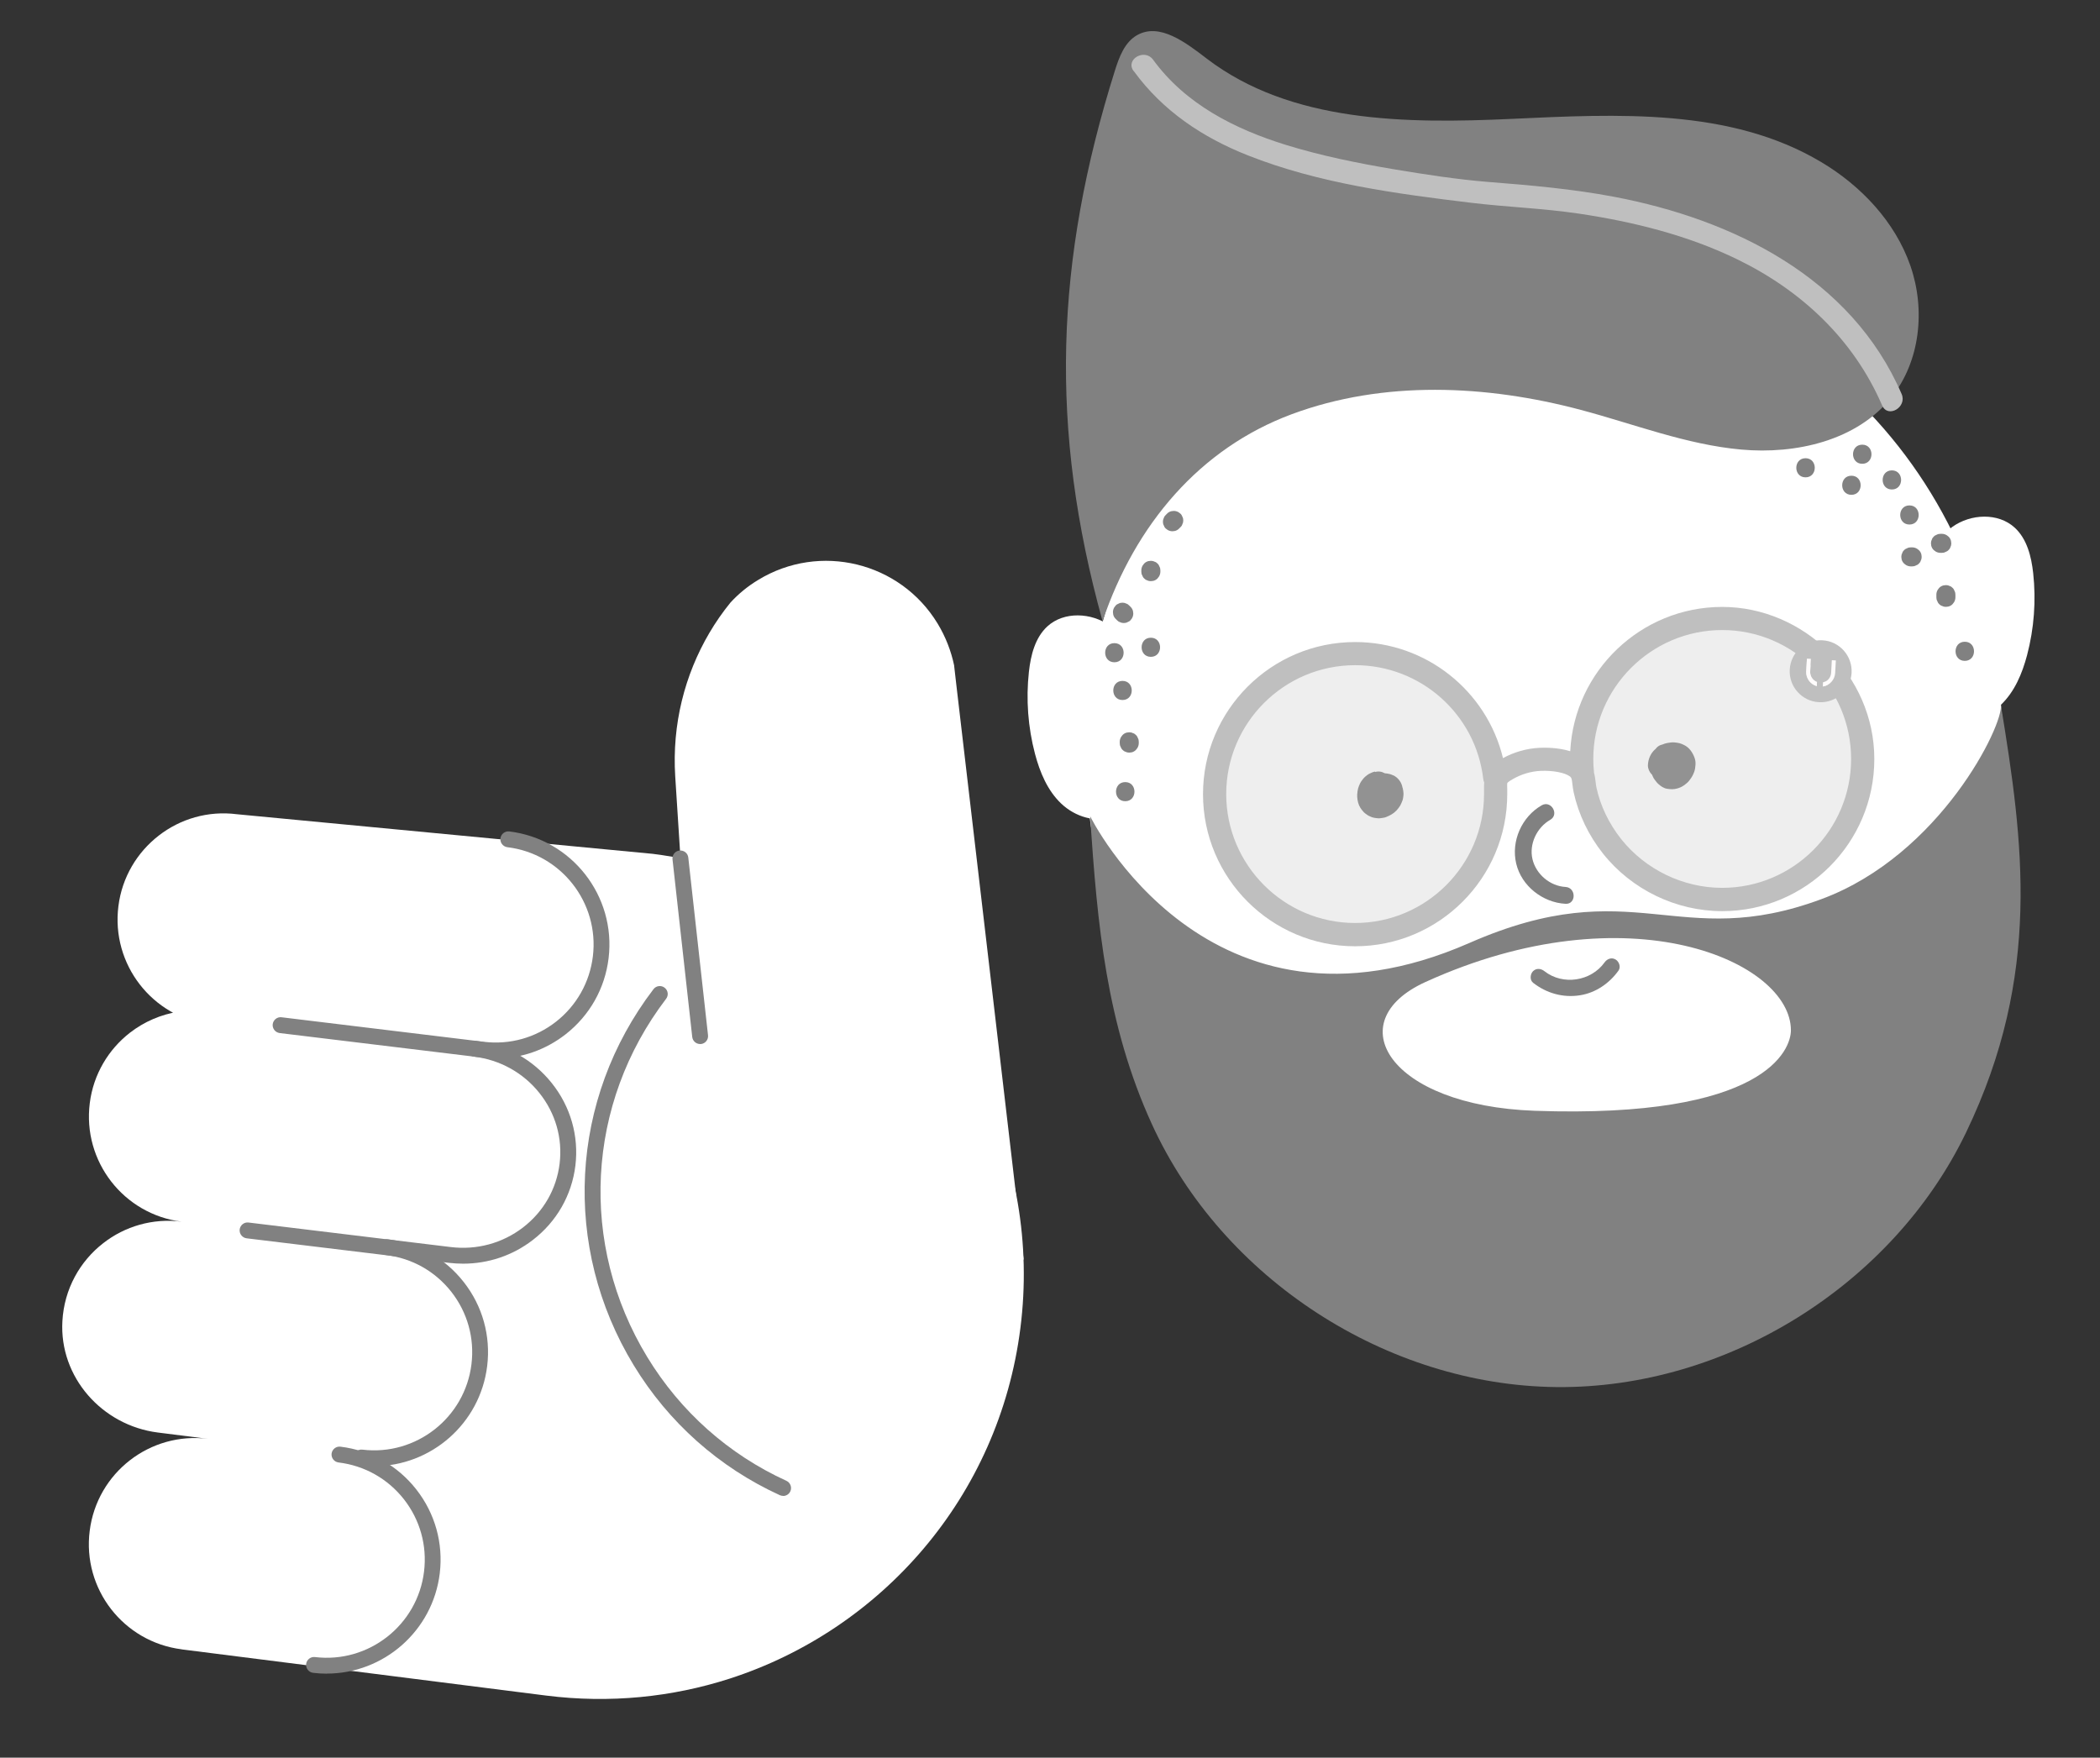 <?xml version="1.0" encoding="UTF-8"?> <svg xmlns="http://www.w3.org/2000/svg" width="135" height="113" viewBox="0 0 135 113" fill="none"><rect x="0" y="0" width="135" height="113" fill="#333333" stroke="none"/> <path d="M11.681 106.039L35.114 109.009C39.213 109.526 43.208 109.108 46.893 107.924C56.658 104.775 64.224 96.23 65.597 85.381C65.945 82.645 65.87 79.954 65.432 77.368C64.542 72.115 62.129 67.31 58.613 63.484C54.404 58.908 48.62 55.735 41.969 54.894L15.232 52.347C13.367 52.108 11.576 52.651 10.199 53.725C8.821 54.794 7.846 56.391 7.612 58.257C7.139 61.992 9.781 65.404 13.516 65.877L13.392 65.016C12.755 64.937 12.129 64.947 11.522 65.036C10.353 65.21 9.268 65.688 8.358 66.389C6.98 67.459 6.005 69.056 5.771 70.921C5.299 74.657 7.94 78.069 11.676 78.541C9.811 78.303 8.02 78.845 6.642 79.919C5.145 81.078 4.125 82.864 4.011 84.938C3.807 88.54 6.562 91.639 10.139 92.096L13.377 92.504C9.646 92.037 6.239 94.678 5.767 98.413C5.528 100.279 6.07 102.07 7.139 103.447C8.209 104.825 9.801 105.795 11.671 106.034L11.681 106.039Z" fill="white"></path> <path d="M31.876 68.046C31.578 68.046 31.279 68.027 30.981 67.992L17.978 66.415C17.7 66.38 17.501 66.126 17.531 65.848C17.566 65.569 17.819 65.365 18.098 65.4L31.1 66.977C32.772 67.181 34.423 66.718 35.746 65.684C37.069 64.644 37.91 63.152 38.114 61.481C38.532 58.033 36.07 54.885 32.617 54.467C32.339 54.432 32.14 54.178 32.17 53.9C32.205 53.621 32.458 53.422 32.737 53.452C36.746 53.94 39.611 57.596 39.124 61.605C38.89 63.545 37.91 65.281 36.368 66.49C35.065 67.509 33.493 68.052 31.866 68.052L31.876 68.046Z" fill="#818181"></path> <path d="M29.772 81.242C29.469 81.242 29.165 81.222 28.857 81.188L15.854 79.611C15.576 79.576 15.377 79.322 15.407 79.044C15.441 78.765 15.695 78.561 15.974 78.596L28.976 80.173C30.648 80.377 32.299 79.929 33.622 78.914C34.94 77.9 35.776 76.442 35.975 74.811C36.174 73.179 35.711 71.562 34.672 70.264C33.632 68.961 32.135 68.135 30.464 67.931C30.185 67.896 29.986 67.643 30.016 67.364C30.051 67.086 30.304 66.882 30.583 66.916C32.523 67.15 34.259 68.115 35.468 69.627C36.681 71.145 37.219 73.03 36.99 74.935C36.756 76.845 35.781 78.546 34.244 79.725C32.951 80.72 31.389 81.242 29.767 81.242H29.772Z" fill="#818181"></path> <path d="M21.013 107.601C20.719 107.601 20.426 107.581 20.127 107.546C19.849 107.512 19.65 107.258 19.68 106.979C19.714 106.701 19.968 106.497 20.247 106.532C23.694 106.95 26.842 104.482 27.26 101.035C27.464 99.364 27.002 97.712 25.967 96.389C24.927 95.066 23.435 94.225 21.764 94.022C21.485 93.987 21.286 93.733 21.316 93.454C21.351 93.176 21.605 92.972 21.883 93.007C23.823 93.241 25.559 94.221 26.763 95.757C27.971 97.3 28.504 99.215 28.27 101.155C27.817 104.865 24.654 107.596 21.008 107.596L21.013 107.601Z" fill="#818181"></path> <path d="M24.062 94.266C23.768 94.266 23.475 94.246 23.176 94.212C22.898 94.177 22.699 93.923 22.729 93.644C22.764 93.366 23.017 93.162 23.296 93.197C26.743 93.615 29.892 91.147 30.309 87.7C30.513 86.029 30.051 84.377 29.016 83.054C27.977 81.731 26.484 80.891 24.813 80.687C24.534 80.652 24.335 80.398 24.365 80.12C24.4 79.841 24.654 79.637 24.932 79.672C26.872 79.906 28.608 80.886 29.812 82.423C31.021 83.965 31.553 85.88 31.319 87.82C30.866 91.53 27.703 94.261 24.057 94.261L24.062 94.266Z" fill="#818181"></path> <path d="M50.346 96.171C50.276 96.171 50.201 96.156 50.132 96.126C46.227 94.34 42.979 91.455 40.74 87.774C36.109 80.164 36.607 70.673 42.009 63.595C42.178 63.371 42.501 63.326 42.725 63.5C42.949 63.669 42.994 63.992 42.819 64.216C37.676 70.961 37.199 80 41.611 87.247C43.745 90.754 46.839 93.505 50.554 95.201C50.813 95.32 50.922 95.624 50.808 95.877C50.724 96.066 50.535 96.176 50.346 96.176V96.171Z" fill="#818181"></path> <path d="M60.274 40.087C60.796 40.947 61.145 41.862 61.339 42.788C61.339 42.797 61.339 42.807 61.339 42.812L61.488 44.111L65.293 76.612L65.795 80.895L65.805 80.98H65.8L44.755 71.031L43.745 55.178L43.407 49.911C43.198 46.563 44.018 43.385 45.6 40.694C46.003 40.007 46.461 39.35 46.958 38.739C47.47 38.181 48.067 37.689 48.744 37.281C52.703 34.869 57.867 36.127 60.274 40.087Z" fill="white"></path> <path d="M45.008 67.121C44.749 67.121 44.531 66.927 44.501 66.668L43.232 55.242C43.203 54.964 43.401 54.71 43.685 54.68C43.968 54.656 44.217 54.849 44.247 55.133L45.516 66.559C45.545 66.837 45.346 67.091 45.063 67.121C45.043 67.121 45.023 67.121 45.008 67.121Z" fill="#818181"></path> <path d="M99.282 79.326C115.573 79.326 128.779 65.471 128.779 48.381C128.779 31.291 115.573 17.436 99.282 17.436C82.991 17.436 69.785 31.291 69.785 48.381C69.785 65.471 82.991 79.326 99.282 79.326Z" fill="white"></path> <path d="M88.398 49.606C88.279 49.62 88.164 49.68 88.055 49.73C87.945 49.78 87.856 49.859 87.761 49.934C87.692 49.989 87.642 50.058 87.587 50.128C87.533 50.197 87.478 50.267 87.438 50.352C87.388 50.461 87.334 50.575 87.304 50.695C87.274 50.814 87.259 50.944 87.249 51.068C87.249 51.123 87.249 51.182 87.249 51.237C87.259 51.356 87.274 51.486 87.309 51.605C87.344 51.725 87.388 51.834 87.453 51.934C87.498 52.013 87.562 52.083 87.617 52.152C87.637 52.172 87.652 52.197 87.672 52.217C87.742 52.282 87.816 52.336 87.896 52.391C87.921 52.411 87.945 52.426 87.975 52.441C88.09 52.496 88.209 52.555 88.338 52.575C88.433 52.59 88.532 52.61 88.632 52.61C88.697 52.61 88.766 52.6 88.831 52.59C88.93 52.575 89.02 52.565 89.115 52.525C89.363 52.426 89.582 52.307 89.766 52.113C89.861 52.013 89.95 51.899 90.02 51.779C90.07 51.69 90.104 51.595 90.144 51.501C90.159 51.466 90.169 51.436 90.179 51.401C90.204 51.302 90.214 51.197 90.224 51.098C90.224 51.063 90.224 51.028 90.224 50.993C90.214 50.894 90.204 50.784 90.179 50.685C90.154 50.586 90.104 50.486 90.065 50.397L90.174 50.809C90.174 50.431 89.975 50.093 89.662 49.894C89.612 49.864 89.562 49.844 89.507 49.824C89.453 49.804 89.403 49.775 89.348 49.765C89.234 49.735 89.109 49.715 88.985 49.72C88.861 49.725 88.741 49.735 88.632 49.775C88.428 49.844 88.324 49.904 88.164 50.043C88.08 50.118 88.005 50.207 87.956 50.307C87.921 50.377 87.876 50.476 87.856 50.561C87.836 50.645 87.816 50.75 87.826 50.844C87.826 50.959 87.846 51.063 87.896 51.157C87.931 51.257 87.985 51.346 88.065 51.421C88.209 51.565 88.438 51.67 88.642 51.66C88.846 51.65 89.075 51.58 89.219 51.421C89.358 51.272 89.478 51.058 89.458 50.844C89.458 50.819 89.458 50.799 89.458 50.779L89.428 50.998C89.428 50.998 89.438 50.959 89.443 50.939L89.358 51.133C89.358 51.133 89.378 51.098 89.388 51.083L89.259 51.247C89.259 51.247 89.289 51.212 89.308 51.197L89.144 51.327C89.169 51.307 89.199 51.292 89.224 51.282L89.03 51.366C89.07 51.352 89.105 51.342 89.149 51.337L88.93 51.366C88.975 51.361 89.02 51.361 89.065 51.366L88.846 51.337C88.886 51.342 88.925 51.352 88.96 51.366L88.766 51.282C88.791 51.292 88.816 51.307 88.836 51.322L88.672 51.192C88.672 51.192 88.702 51.217 88.716 51.232L88.587 51.068C88.587 51.068 88.607 51.103 88.617 51.118L88.532 50.924C88.532 50.924 88.547 50.964 88.547 50.983L88.518 50.765C88.518 50.765 88.518 50.789 88.518 50.804C88.528 51.003 88.552 51.058 88.637 51.237L88.552 51.043C88.572 51.093 88.587 51.138 88.592 51.192L88.562 50.974C88.567 51.023 88.567 51.073 88.562 51.123L88.592 50.904C88.582 50.964 88.567 51.023 88.542 51.078L88.627 50.884C88.602 50.944 88.567 51.003 88.528 51.058L88.657 50.894C88.607 50.959 88.552 51.013 88.493 51.058L88.657 50.929C88.597 50.974 88.537 51.008 88.473 51.038L88.667 50.954C88.612 50.978 88.552 50.993 88.493 51.003L88.712 50.974C88.657 50.978 88.602 50.978 88.547 50.974L88.766 51.003C88.722 50.998 88.677 50.983 88.637 50.968L88.831 51.053C88.786 51.033 88.746 51.008 88.707 50.983L88.871 51.113C88.831 51.083 88.801 51.048 88.771 51.013L88.901 51.177C88.871 51.138 88.846 51.093 88.821 51.043L88.906 51.237C88.881 51.177 88.866 51.113 88.856 51.048L88.886 51.267C88.876 51.197 88.876 51.123 88.886 51.053L88.856 51.272C88.866 51.192 88.886 51.113 88.921 51.038L88.836 51.232C88.861 51.172 88.896 51.113 88.935 51.058L88.806 51.222C88.841 51.177 88.881 51.138 88.925 51.103L88.761 51.232C88.801 51.202 88.841 51.182 88.886 51.163L88.692 51.247C88.736 51.227 88.786 51.217 88.836 51.207C88.94 51.182 89.035 51.133 89.115 51.063C89.204 51.003 89.274 50.929 89.323 50.834C89.428 50.66 89.468 50.401 89.408 50.203C89.348 50.004 89.219 49.815 89.03 49.715L88.836 49.63C88.692 49.591 88.547 49.591 88.403 49.63L88.398 49.606Z" fill="#818181"></path> <path d="M106.514 48.048C106.35 48.232 106.256 48.396 106.171 48.62C106.111 48.769 106.096 48.933 106.082 49.093C106.067 49.252 106.096 49.421 106.126 49.57C106.136 49.615 106.151 49.665 106.166 49.709C106.206 49.814 106.246 49.923 106.3 50.018C106.34 50.087 106.385 50.147 106.435 50.207C106.484 50.271 106.534 50.336 106.594 50.391C106.753 50.535 106.942 50.674 107.161 50.709C107.395 50.744 107.599 50.759 107.828 50.689C107.972 50.65 108.121 50.585 108.245 50.495C108.33 50.436 108.414 50.371 108.489 50.301C108.549 50.247 108.594 50.182 108.643 50.117C108.768 49.958 108.837 49.819 108.912 49.625C108.967 49.48 108.987 49.316 108.996 49.162C109.006 49.008 108.987 48.849 108.932 48.709C108.812 48.376 108.589 48.048 108.255 47.894C108.161 47.849 108.066 47.804 107.967 47.779C107.867 47.755 107.748 47.74 107.643 47.73C107.494 47.715 107.35 47.74 107.206 47.764C106.897 47.814 106.609 47.983 106.38 48.192C106.101 48.451 105.947 48.824 105.937 49.202C105.932 49.406 106.032 49.635 106.176 49.779C106.32 49.923 106.549 50.028 106.753 50.018C106.957 50.008 107.186 49.938 107.33 49.779C107.474 49.62 107.564 49.426 107.569 49.202C107.569 49.177 107.569 49.157 107.574 49.132L107.544 49.351C107.549 49.301 107.564 49.257 107.584 49.212L107.499 49.406C107.519 49.356 107.549 49.311 107.579 49.272L107.449 49.436C107.489 49.386 107.534 49.341 107.579 49.306L107.415 49.436C107.474 49.391 107.534 49.356 107.604 49.326L107.41 49.411C107.484 49.381 107.564 49.356 107.648 49.346L107.43 49.376C107.499 49.366 107.574 49.366 107.643 49.376L107.425 49.346C107.479 49.356 107.539 49.371 107.589 49.391L107.395 49.306C107.445 49.326 107.489 49.351 107.529 49.386L107.365 49.257C107.405 49.286 107.44 49.321 107.469 49.361L107.34 49.197C107.365 49.232 107.39 49.272 107.41 49.316L107.325 49.122C107.345 49.172 107.36 49.222 107.365 49.277L107.335 49.058C107.34 49.117 107.34 49.177 107.335 49.232L107.365 49.013C107.355 49.083 107.335 49.152 107.31 49.217L107.395 49.023C107.365 49.093 107.325 49.157 107.28 49.222L107.41 49.058C107.365 49.117 107.31 49.172 107.251 49.222L107.415 49.093C107.365 49.132 107.31 49.162 107.251 49.192L107.445 49.108C107.395 49.127 107.345 49.142 107.29 49.152L107.509 49.122C107.459 49.127 107.41 49.127 107.36 49.122L107.579 49.152C107.554 49.152 107.529 49.142 107.504 49.137L107.698 49.222C107.663 49.202 107.634 49.182 107.604 49.162L107.768 49.291C107.718 49.252 107.673 49.207 107.634 49.157L107.763 49.321C107.718 49.262 107.683 49.197 107.653 49.132L107.738 49.326C107.708 49.252 107.688 49.177 107.673 49.097L107.703 49.316C107.693 49.232 107.693 49.147 107.703 49.063L107.673 49.282C107.683 49.212 107.703 49.147 107.728 49.083L107.643 49.277C107.668 49.217 107.698 49.162 107.738 49.112L107.609 49.277C107.609 49.277 107.634 49.242 107.648 49.227C107.793 49.068 107.887 48.869 107.887 48.65C107.887 48.451 107.798 48.212 107.648 48.073C107.499 47.934 107.29 47.824 107.071 47.834C106.853 47.844 106.639 47.914 106.494 48.073L106.514 48.048Z" fill="#818181"></path> <g opacity="0.27"> <path d="M101.406 49.346C101.879 49.719 101.779 50.242 101.898 50.799C102.182 52.112 102.799 53.361 103.629 54.415C105.336 56.559 107.967 57.837 110.708 57.837C115.697 57.837 119.741 53.793 119.741 48.804C119.741 43.815 115.697 39.771 110.708 39.771C105.719 39.771 101.675 43.815 101.675 48.804C101.675 49.118 101.69 49.426 101.719 49.729" fill="#BFBFBF"></path> </g> <g opacity="0.27"> <path d="M96.088 49.993C95.561 45.506 91.746 42.024 87.115 42.024C82.126 42.024 78.082 46.069 78.082 51.058C78.082 56.047 82.126 60.091 87.115 60.091C92.104 60.091 96.148 56.047 96.148 51.058C96.148 50.172 96.029 49.943 96.849 49.461" fill="#BFBFBF"></path> </g> <path d="M98.546 63.175C99.416 63.856 100.476 64.16 101.575 63.986C102.58 63.826 103.46 63.22 104.047 62.399C104.211 62.17 104.087 61.822 103.863 61.688C103.604 61.533 103.316 61.643 103.152 61.871C102.281 63.09 100.471 63.369 99.287 62.439C99.068 62.264 98.769 62.225 98.551 62.439C98.371 62.618 98.327 63.001 98.551 63.175H98.546Z" fill="#818181"></path> <path d="M87.115 60.836C81.723 60.836 77.336 56.449 77.336 51.057C77.336 45.665 81.723 41.277 87.115 41.277C91.676 41.277 95.571 44.411 96.621 48.739C97.342 48.346 98.148 48.117 98.963 48.077C99.282 48.062 100.142 48.047 100.943 48.296C101.207 43.138 105.49 39.019 110.713 39.019C115.936 39.019 120.492 43.406 120.492 48.798C120.492 54.19 116.105 58.578 110.713 58.578C107.753 58.578 104.888 57.195 103.047 54.872C102.122 53.708 101.475 52.35 101.167 50.952C101.127 50.778 101.107 50.604 101.087 50.44C101.048 50.072 101.023 49.997 100.938 49.928C100.615 49.674 99.834 49.525 99.038 49.559C98.406 49.589 97.785 49.778 97.228 50.102C96.954 50.261 96.904 50.33 96.899 50.34C96.884 50.385 96.889 50.584 96.894 50.743C96.894 50.838 96.894 50.942 96.894 51.057C96.894 56.449 92.507 60.836 87.115 60.836ZM87.115 42.765C82.544 42.765 78.828 46.485 78.828 51.052C78.828 55.618 82.549 59.339 87.115 59.339C91.681 59.339 95.402 55.618 95.402 51.052C95.402 50.947 95.402 50.853 95.402 50.768C95.402 50.599 95.402 50.445 95.412 50.301C95.382 50.231 95.357 50.156 95.352 50.077C94.865 45.908 91.323 42.765 87.12 42.765H87.115ZM102.465 49.659C102.53 49.878 102.55 50.087 102.575 50.271C102.59 50.39 102.6 50.51 102.629 50.634C102.883 51.813 103.435 52.957 104.216 53.942C105.778 55.907 108.206 57.08 110.713 57.08C115.284 57.08 119 53.36 119 48.793C119 44.227 115.279 40.506 110.713 40.506C106.146 40.506 102.426 44.227 102.426 48.793C102.426 49.077 102.44 49.361 102.47 49.644C102.47 49.649 102.47 49.654 102.47 49.659H102.465Z" fill="#BFBFBF"></path> <path d="M99.108 51.774C97.825 52.51 97.128 54.082 97.471 55.524C97.814 56.967 99.177 58.026 100.64 58.106C101.336 58.146 101.336 57.061 100.64 57.022C99.645 56.967 98.745 56.206 98.516 55.236C98.287 54.266 98.799 53.196 99.655 52.709C100.262 52.361 99.715 51.425 99.108 51.774Z" fill="#818181"></path> <path d="M123.73 41.89C123.526 40.462 123.322 39.01 123.511 37.577C123.7 36.145 124.337 34.712 125.511 33.871C126.685 33.031 128.451 32.946 129.515 33.921C130.306 34.647 130.585 35.772 130.704 36.841C130.898 38.607 130.764 40.407 130.311 42.124C129.998 43.303 129.51 44.476 128.625 45.317C127.739 46.158 126.391 46.59 125.262 46.128C124.108 45.655 123.452 44.372 123.357 43.128C123.263 41.885 123.631 40.656 123.994 39.462" fill="white"></path> <path d="M73.118 48.237C73.321 46.81 73.525 45.357 73.336 43.925C73.147 42.492 72.511 41.06 71.337 40.219C70.163 39.378 68.397 39.294 67.332 40.269C66.541 40.995 66.263 42.119 66.144 43.189C65.95 44.955 66.084 46.755 66.537 48.471C66.85 49.65 67.337 50.824 68.223 51.665C69.108 52.505 70.456 52.938 71.585 52.475C72.739 52.003 73.396 50.72 73.49 49.476C73.585 48.233 73.217 47.004 72.854 45.81" fill="white"></path> <path d="M70.879 39.935C72.988 33.703 77.141 28.823 83.041 26.629C88.94 24.436 95.536 24.734 101.62 26.351C105.047 27.261 108.4 28.584 111.931 28.902C115.463 29.221 119.363 28.326 121.581 25.56C123.452 23.232 123.79 19.884 122.805 17.069C121.82 14.253 119.641 11.945 117.075 10.418C111.23 6.931 103.963 7.329 97.168 7.643C90.373 7.956 82.976 7.896 77.569 3.763C76.236 2.743 74.545 1.43 73.088 2.266C72.302 2.718 71.953 3.653 71.68 4.514C67.82 16.78 67.442 27.545 70.879 39.935Z" fill="#818181"></path> <path d="M73.371 36.667V36.752C73.371 36.836 73.386 36.916 73.426 36.985C73.451 37.06 73.491 37.13 73.55 37.184C73.605 37.244 73.67 37.289 73.749 37.309C73.824 37.349 73.903 37.363 73.983 37.363L74.147 37.343C74.252 37.314 74.341 37.264 74.416 37.184L74.51 37.06C74.565 36.965 74.595 36.861 74.595 36.752V36.667C74.595 36.582 74.58 36.503 74.54 36.433C74.515 36.359 74.475 36.289 74.416 36.234C74.361 36.175 74.296 36.13 74.217 36.11C74.142 36.07 74.063 36.055 73.983 36.055L73.819 36.075C73.714 36.105 73.625 36.155 73.55 36.234L73.456 36.359C73.401 36.453 73.371 36.558 73.371 36.667Z" fill="#818181"></path> <path d="M71.725 39.791L71.809 39.876C71.864 39.935 71.929 39.98 72.008 40C72.083 40.04 72.162 40.055 72.242 40.055C72.327 40.055 72.406 40.04 72.476 40C72.55 39.975 72.62 39.935 72.675 39.876L72.769 39.751C72.824 39.657 72.854 39.552 72.854 39.443L72.834 39.279C72.804 39.174 72.754 39.085 72.675 39.01L72.59 38.926C72.535 38.866 72.471 38.821 72.391 38.801C72.317 38.761 72.237 38.747 72.157 38.747C72.073 38.747 71.993 38.761 71.924 38.801C71.849 38.826 71.779 38.866 71.725 38.926L71.63 39.05C71.576 39.145 71.546 39.249 71.546 39.358L71.566 39.523C71.595 39.627 71.645 39.717 71.725 39.791Z" fill="#818181"></path> <path d="M73.983 42.228C74.774 42.228 74.774 40.999 73.983 40.999C73.192 40.999 73.192 42.228 73.983 42.228Z" fill="#818181"></path> <path d="M72.162 45.004C72.953 45.004 72.953 43.775 72.162 43.775C71.371 43.775 71.371 45.004 72.162 45.004Z" fill="#818181"></path> <path d="M71.983 47.69V47.775C71.983 47.859 71.998 47.939 72.038 48.008C72.063 48.083 72.103 48.153 72.162 48.207C72.217 48.267 72.282 48.312 72.361 48.332C72.436 48.371 72.516 48.386 72.595 48.386L72.759 48.367C72.864 48.337 72.953 48.287 73.028 48.207L73.122 48.083C73.177 47.988 73.207 47.884 73.207 47.775V47.69C73.207 47.605 73.192 47.526 73.152 47.456C73.127 47.382 73.088 47.312 73.028 47.257C72.973 47.197 72.909 47.153 72.829 47.133C72.754 47.093 72.675 47.078 72.595 47.078L72.431 47.098C72.326 47.128 72.237 47.178 72.162 47.257L72.068 47.382C72.013 47.476 71.983 47.581 71.983 47.69Z" fill="#818181"></path> <path d="M72.337 51.51C73.127 51.51 73.127 50.281 72.337 50.281C71.546 50.281 71.546 51.51 72.337 51.51Z" fill="#818181"></path> <path d="M71.64 42.577C72.431 42.577 72.431 41.348 71.64 41.348C70.849 41.348 70.849 42.577 71.64 42.577Z" fill="#818181"></path> <path d="M75.803 33.976L75.888 33.891C75.948 33.837 75.993 33.772 76.012 33.692C76.052 33.618 76.067 33.538 76.067 33.459C76.067 33.374 76.052 33.294 76.012 33.225C75.987 33.15 75.948 33.081 75.888 33.026L75.764 32.931C75.669 32.877 75.565 32.847 75.455 32.847L75.291 32.867C75.187 32.896 75.097 32.946 75.022 33.026L74.938 33.11C74.878 33.165 74.834 33.23 74.814 33.309C74.774 33.384 74.759 33.464 74.759 33.543C74.759 33.628 74.774 33.707 74.814 33.777C74.838 33.852 74.878 33.921 74.938 33.976L75.062 34.07C75.157 34.125 75.261 34.155 75.371 34.155L75.535 34.135C75.639 34.105 75.729 34.055 75.803 33.976Z" fill="#818181"></path> <path d="M116.07 30.688C116.861 30.688 116.861 29.459 116.07 29.459C115.279 29.459 115.279 30.688 116.07 30.688Z" fill="#818181"></path> <path d="M119.716 29.817C120.507 29.817 120.507 28.588 119.716 28.588C118.925 28.588 118.925 29.817 119.716 29.817Z" fill="#818181"></path> <path d="M119.02 31.812C119.811 31.812 119.811 30.584 119.02 30.584C118.229 30.584 118.229 31.812 119.02 31.812Z" fill="#818181"></path> <path d="M122.75 33.722C123.541 33.722 123.541 32.493 122.75 32.493C121.959 32.493 121.959 33.722 122.75 33.722Z" fill="#818181"></path> <path d="M121.621 31.469C122.412 31.469 122.412 30.24 121.621 30.24C120.83 30.24 120.83 31.469 121.621 31.469Z" fill="#818181"></path> <path d="M122.84 36.413H122.924C123.009 36.413 123.088 36.398 123.158 36.358C123.233 36.334 123.302 36.294 123.357 36.234C123.417 36.179 123.462 36.115 123.481 36.035C123.521 35.961 123.536 35.881 123.536 35.801L123.516 35.637C123.486 35.533 123.437 35.443 123.357 35.368L123.233 35.274C123.138 35.219 123.034 35.19 122.924 35.19H122.84C122.755 35.19 122.676 35.204 122.606 35.244C122.531 35.269 122.462 35.309 122.407 35.368C122.347 35.423 122.303 35.488 122.283 35.568C122.243 35.642 122.228 35.722 122.228 35.801L122.248 35.965C122.278 36.07 122.327 36.159 122.407 36.234L122.531 36.328C122.626 36.383 122.73 36.413 122.84 36.413Z" fill="#818181"></path> <path d="M124.745 35.543H124.829C124.914 35.543 124.994 35.528 125.063 35.488C125.138 35.463 125.207 35.424 125.262 35.364C125.322 35.309 125.367 35.245 125.387 35.165C125.426 35.09 125.441 35.011 125.441 34.931L125.421 34.767C125.392 34.663 125.342 34.573 125.262 34.498L125.138 34.404C125.043 34.349 124.939 34.319 124.829 34.319H124.745C124.66 34.319 124.581 34.334 124.511 34.374C124.436 34.399 124.367 34.439 124.312 34.498C124.252 34.553 124.208 34.618 124.188 34.697C124.148 34.772 124.133 34.852 124.133 34.931L124.153 35.095C124.183 35.2 124.233 35.289 124.312 35.364L124.436 35.458C124.531 35.513 124.635 35.543 124.745 35.543Z" fill="#818181"></path> <path d="M124.481 38.229V38.403C124.481 38.488 124.496 38.567 124.536 38.637C124.561 38.712 124.601 38.781 124.66 38.836C124.715 38.896 124.78 38.94 124.859 38.96C124.934 39 125.014 39.015 125.093 39.015L125.257 38.995C125.362 38.965 125.451 38.916 125.526 38.836L125.62 38.712C125.675 38.617 125.705 38.513 125.705 38.403V38.229C125.705 38.145 125.69 38.065 125.65 37.995C125.625 37.921 125.586 37.851 125.526 37.796C125.471 37.737 125.407 37.692 125.327 37.672C125.252 37.632 125.173 37.617 125.093 37.617L124.929 37.637C124.825 37.667 124.735 37.717 124.66 37.796L124.566 37.921C124.511 38.015 124.481 38.12 124.481 38.229Z" fill="#818181"></path> <path d="M126.307 42.487C127.098 42.487 127.098 41.258 126.307 41.258C125.516 41.258 125.516 42.487 126.307 42.487Z" fill="#818181"></path> <path d="M128.625 45.312C128.829 46.566 124.745 54.962 117.11 57.798C107.838 61.245 105.072 55.972 94.462 60.623C77.684 67.98 70.083 52.48 70.083 52.48C70.536 59.469 71.138 65.896 74.048 72.268C78.579 82.196 89.139 89.066 100.058 89.175C110.971 89.285 121.666 82.629 126.396 72.795C131.276 62.648 130.062 54.102 128.625 45.312ZM98.655 71.412C89.279 71.079 86.05 65.677 91.632 63.135C104.714 57.181 115.135 61.817 115.13 66.239C115.13 67.463 113.528 71.939 98.655 71.412Z" fill="#818181"></path> <path d="M72.884 4.569C74.749 7.131 77.306 8.837 80.226 9.991C84.762 11.787 89.741 12.453 94.556 13.035C96.874 13.314 99.207 13.393 101.52 13.737C105.007 14.259 108.499 15.124 111.678 16.671C115.801 18.676 119.159 21.815 120.994 26.063C121.362 26.918 122.616 26.177 122.248 25.332C119.01 17.835 111.409 14.105 103.764 12.652C101.088 12.145 98.386 11.911 95.671 11.697C93.651 11.533 91.632 11.22 89.632 10.886C87.289 10.493 84.951 10.021 82.678 9.32C79.37 8.295 76.211 6.698 74.127 3.838C73.585 3.092 72.322 3.813 72.874 4.569H72.884Z" fill="#BFBFBF"></path> <path fill-rule="evenodd" clip-rule="evenodd" d="M117.159 41.164C116.06 41.099 115.12 41.94 115.055 43.039C114.99 44.138 115.831 45.083 116.925 45.143C118.025 45.208 118.965 44.367 119.03 43.268C119.094 42.168 118.254 41.223 117.159 41.164ZM116.791 44.108H116.781C116.368 43.984 116.085 43.586 116.115 43.158L116.159 42.343L116.413 42.358L116.368 43.173C116.353 43.467 116.527 43.735 116.801 43.845H116.806L116.791 44.113V44.108ZM117.97 43.263C117.945 43.696 117.617 44.059 117.194 44.128H117.184L117.199 43.865H117.204C117.493 43.79 117.696 43.541 117.711 43.248L117.756 42.437L118.015 42.452L117.97 43.268V43.263Z" fill="#BFBFBF"></path> <path fill-rule="evenodd" clip-rule="evenodd" d="M118.02 42.453L117.975 43.269C117.95 43.701 117.622 44.065 117.199 44.134H117.189L117.204 43.87H117.209C117.498 43.796 117.702 43.547 117.716 43.254L117.761 42.443L118.02 42.458V42.453Z" fill="#FFFCFC"></path> <path fill-rule="evenodd" clip-rule="evenodd" d="M116.806 43.846L116.791 44.109H116.781C116.369 43.985 116.085 43.587 116.115 43.159L116.16 42.343L116.413 42.358L116.369 43.174C116.354 43.467 116.528 43.736 116.801 43.846H116.806Z" fill="#FFFCFC"></path> </svg> 